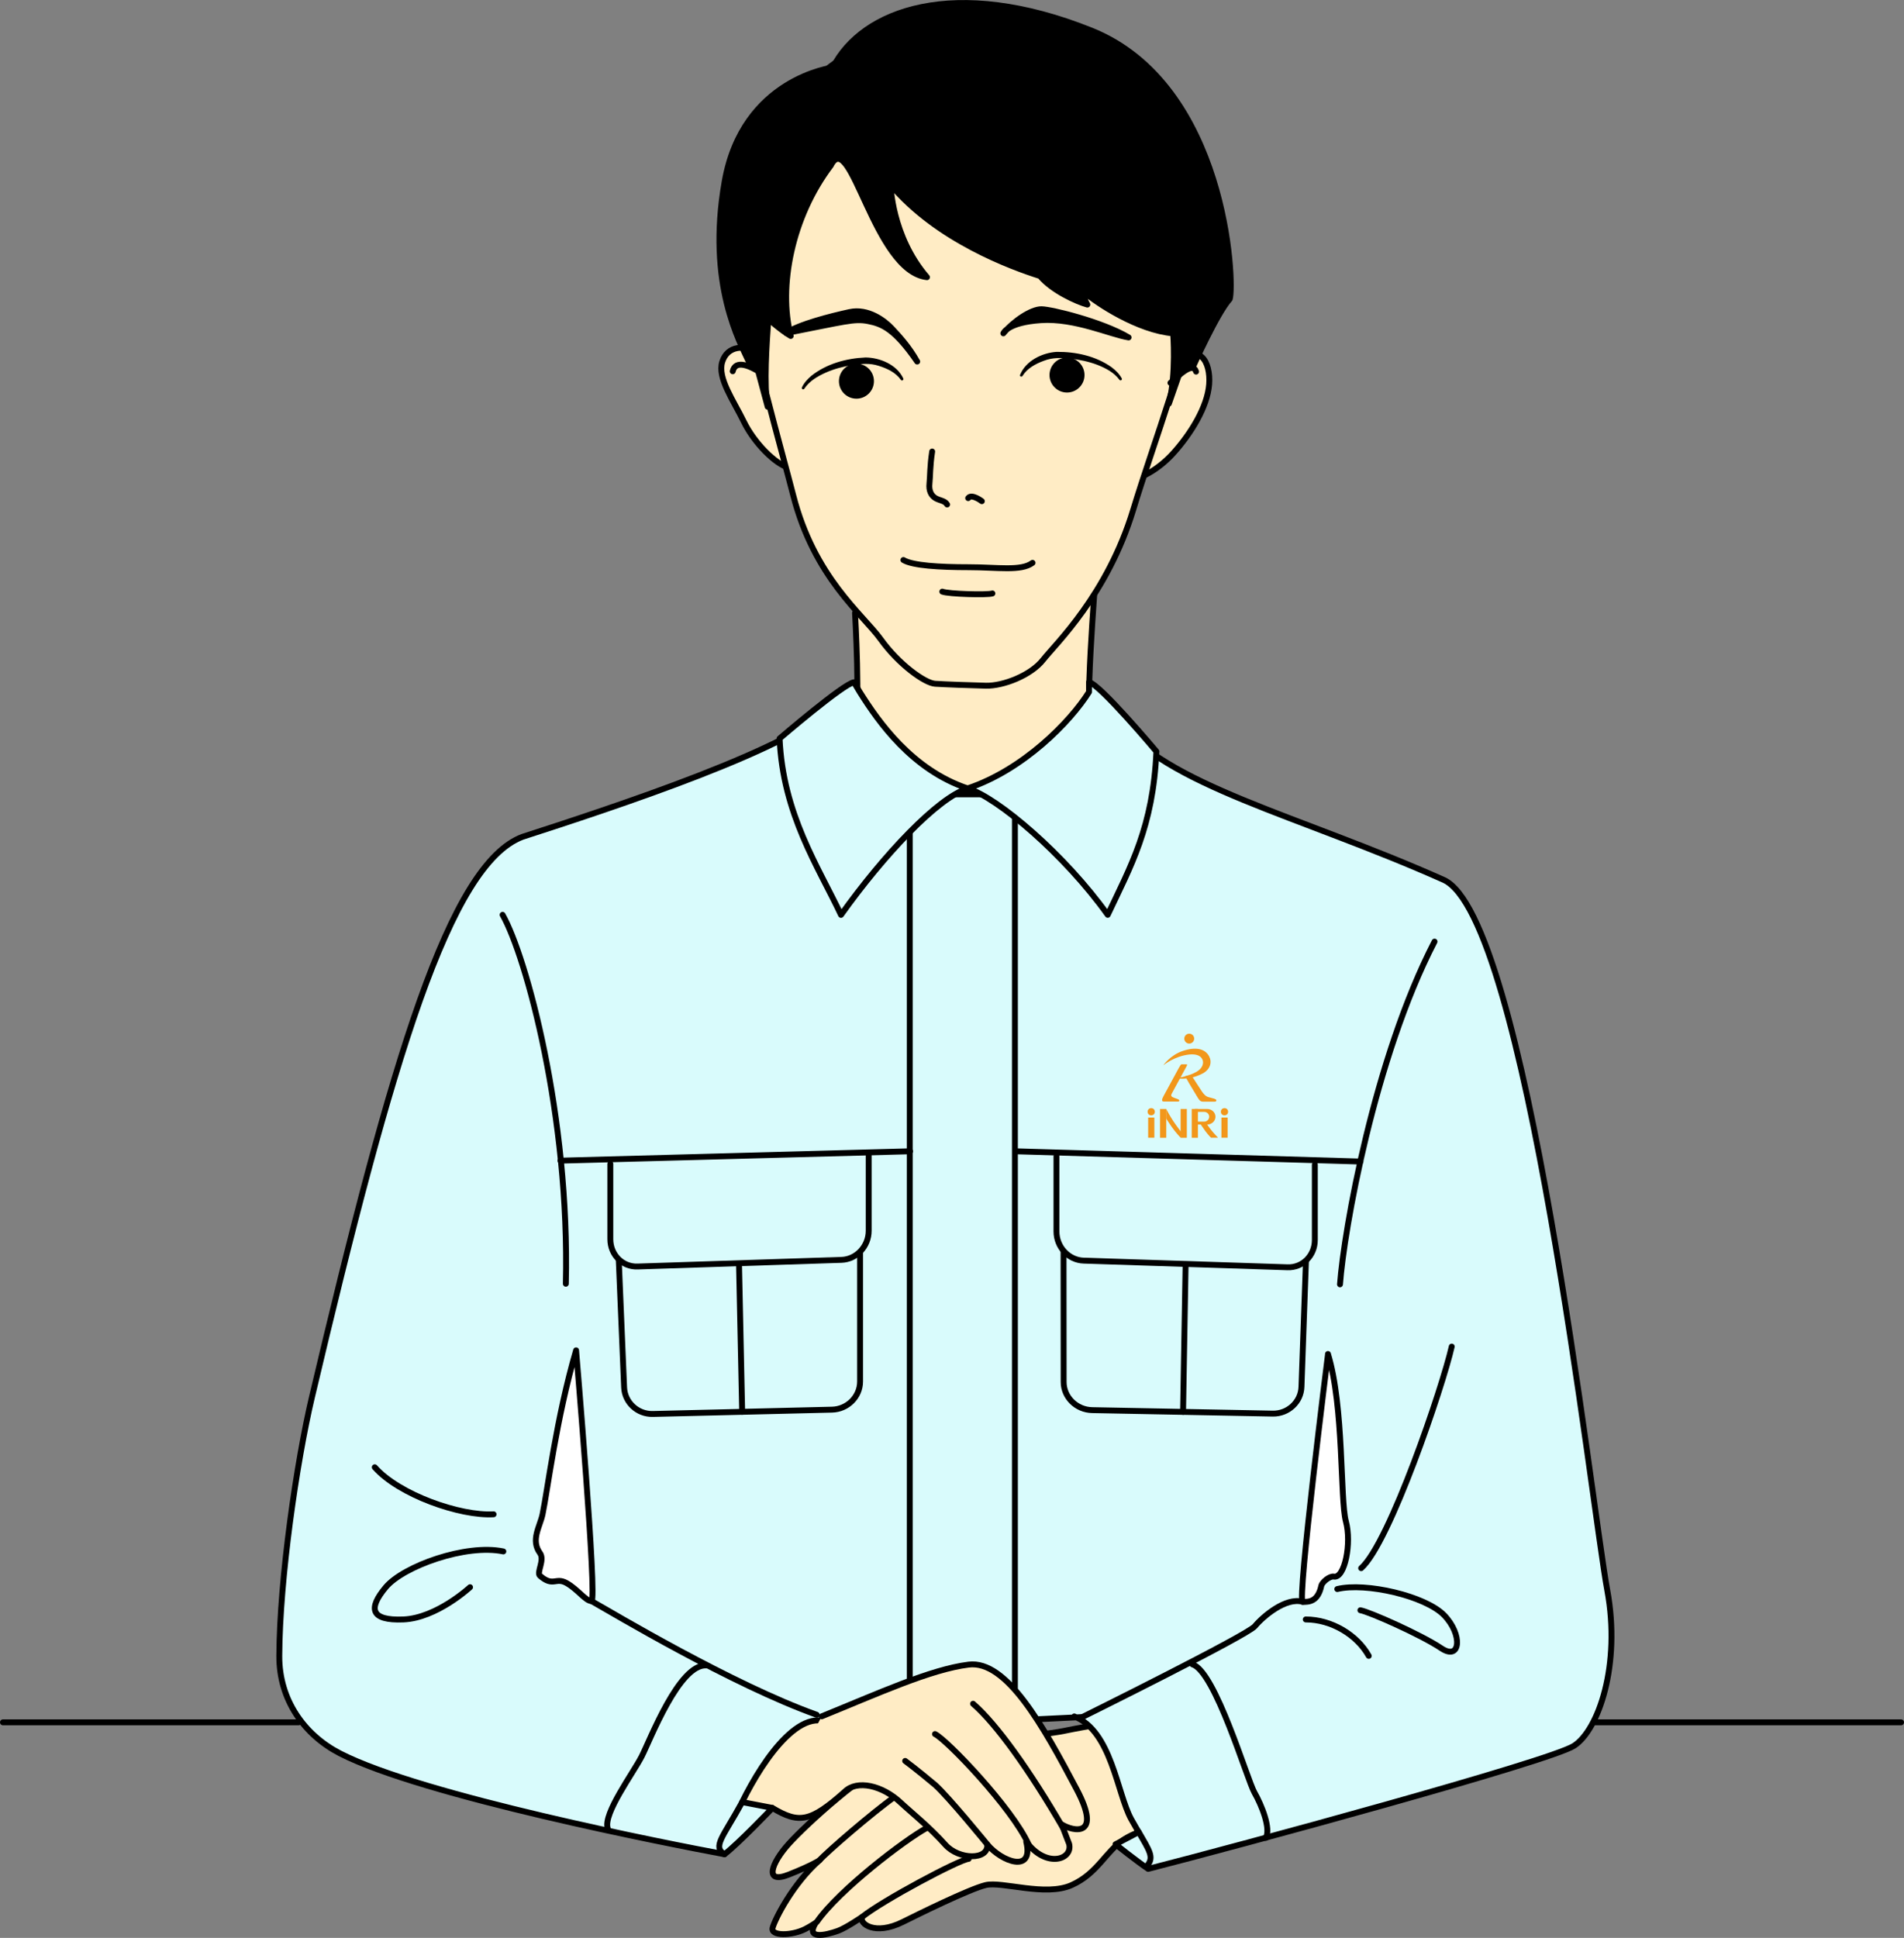 <?xml version="1.0" encoding="UTF-8"?>
<svg id="_レイヤー_2" data-name="レイヤー 2" xmlns="http://www.w3.org/2000/svg" viewBox="0 0 323.07 328.74">
  <rect x="0" y="0" width="323.07" height="328.74" fill="#808080" stroke="none"/>
  <defs>
    <style>
      .cls-1 {
        fill: #4b8baf;
      }

      .cls-1, .cls-2, .cls-3, .cls-4, .cls-5, .cls-6 {
        stroke: #000;
        stroke-linecap: round;
        stroke-linejoin: round;
      }

      .cls-2 {
        fill: #d9fbfc;
      }

      .cls-3 {
        fill: #fff;
      }

      .cls-4, .cls-7 {
        fill: #ffecc5;
      }

      .cls-5 {
        fill: none;
      }

      .cls-8, .cls-7, .cls-9 {
        stroke-width: 0px;
      }

      .cls-9 {
        fill: #f2971b;
      }
    </style>
  </defs>
  <g id="_髪" data-name="髪">
    <g>
      <polygon class="cls-7" points="141.3 291.93 135.48 291.29 119.48 303.55 123.98 304.75 133.98 307.07 141.3 291.93"/>
      <path class="cls-4" d="m185.97,96.07c-.14,4-2.06,24.72-.74,29.04,1.32,4.31,13.09,10.59,17.11,11.63,4.01,1.04-18.14,30.94-36.81,31.26-18.67.32-44.81-27.17-37.44-30.09,7.38-2.92,15.9-8.8,16.92-13.35s.07-20.59.07-20.59l40.88-7.9Z"/>
      <path class="cls-4" d="m129.3,60.02c-2.99-1.69-5.9-1.36-6.75,1.37s1.89,6.5,3.66,10.14,5.39,7.22,7.56,7.78"/>
      <path class="cls-4" d="m199.95,61.67c3.5-3.69,5.52-.31,5.22,3.53s-3.1,8.37-6.08,11.67-5.99,4.23-5.99,4.23"/>
      <path class="cls-4" d="m126.04,48.36c.82,7.8,6.94,29.33,8.54,35.61,3.58,14.04,11.84,20.27,14.87,24.49s7.46,7.42,9.22,7.53,5.7.26,8.62.33,7.63-1.74,9.71-4.4,10.89-10.96,15.29-25.47c3.41-11.25,9.56-27.16,10.26-35.52.52-6.18-2.59-45.82-35.15-46.8s-41,22.26-41.34,44.22Z"/>
      <path class="cls-6" d="m155.62,61.33c-1.4-2.51-3.08-4.31-4.29-5.61s-4.03-3.47-7.18-2.78-8.64,2.07-10.75,3.56c9.92-1.93,11.52-2.5,13.91-2.03s4.48,1.3,8.32,6.86Z"/>
      <path class="cls-5" d="m158.17,76.59c-.39,2.54-.33,4.28-.46,5.45s.28,2,.98,2.44,1.62.42,2.02,1.1"/>
      <path class="cls-6" d="m170.25,56.54c1.71-2.04,4.73-4.11,6.49-4.08s10.37,2.16,14.76,4.78c-3.06-.48-9.12-3.31-14.86-2.93-5.74.38-6.39,2.24-6.39,2.24Z"/>
      <path class="cls-5" d="m164.28,84.5c.58-.81,2.32.52,2.32.52"/>
      <path class="cls-8" d="m173.09,63.59c.95-2.38,3.73-3.74,6.19-3.9,3.28-.03,6.68.7,9.38,2.64.66.51,1.28,1.11,1.68,1.86.06.11.02.25-.1.31-.11.06-.24.02-.3-.08-.9-1.23-2.34-1.98-3.77-2.54-1.46-.55-3-.87-4.54-1.04-1.53-.15-3.02-.22-4.5.36-1.4.51-2.82,1.27-3.63,2.57-.13.25-.52.08-.42-.19h0Z"/>
      <circle class="cls-8" cx="181.05" cy="63.62" r="2.97"/>
      <path class="cls-8" d="m153.27,64.2c-1.07-2.32-3.92-3.53-6.39-3.56-3.27.14-6.64,1.06-9.23,3.13-.63.54-1.22,1.17-1.58,1.95-.05.12,0,.25.11.31.11.05.24,0,.3-.09.83-1.28,2.23-2.1,3.63-2.73,1.42-.63,2.95-1.03,4.48-1.27,1.52-.23,3.01-.38,4.51.12,1.42.44,2.88,1.12,3.76,2.37.14.24.53.05.41-.21h0Z"/>
      <circle class="cls-8" cx="145.32" cy="64.66" r="2.97"/>
      <path class="cls-5" d="m198.6,64.95c1.6-1.47,3.84-3.59,4.35-1.91"/>
      <path class="cls-5" d="m129.61,63.57c-2.5-1.68-4.82-2.54-5.28-.59"/>
      <path class="cls-5" d="m153.29,95c1.55.95,6.17,1.22,11.07,1.22s8.89.72,10.84-.74"/>
      <path class="cls-5" d="m159.89,100.36c1.06.42,7.7.6,8.5.31"/>
      <path class="cls-4" d="m194.21,290.49c-7.57,2.23-9.36,2.23-13.59,3.12s-23.17,2.56-28.51,4.68-15.26,11.14-18.27,14.48-4.23,6.91,0,5.23,5.23-2.45,5.23-2.45c-4.57,4.01-7.58,10.02-7.97,11.47s3.22,1.37,5.48.24c.92-.46,1.84-1.09,1.84-1.09-1.8,2.91,1.65,2.13,3.75,1.38,1.39-.5,4.12-2.37,4.12-2.37-.56,1.11,2.12,3.25,6.93.84,2.54-1.27,11.25-5.57,14.03-6.24s10.14,2,14.59,0,5.79-5.79,8.96-7.8,8.3-2.7,8.3-2.7l-4.9-18.8Z"/>
      <path class="cls-3" d="m164.36,315.33c-1.56.11-14.62,7.07-18.07,9.85"/>
      <path class="cls-5" d="m157.24,310.09c-3.68,2-14.87,10.5-18.66,15.96"/>
      <path class="cls-3" d="m151.89,304.75c-3.79,2.67-11.68,9.49-12.81,10.8"/>
      <path class="cls-2" d="m186.02,121.01c-3.11,11.02-7.86,14.46-22.72,17.35-12.47-12.75-19.11-8.69-18.54-18.58.65-2.14-1.94-2.14-3.15-.43-5.76,7.27-38.13,17.81-52.96,22.61-12.36,4.68-22.19,37.75-35.72,95.04-2.59,10.96-5.48,30.86-5.54,43.89-.04,7.55,4.31,13.46,10.28,16.54,13.97,7.21,56.25,15.44,65.26,17.12,2.24-1.68,8.15-7.86,8.15-7.86l-5.16-.99c3.65-7.44,10.7-17.7,16.18-12.4l41.51-2.02c-.19.57-1.33-.11-1.33-.11,6.32,2.46,7.26,13.02,9.64,17.39.6,1.1,1.29,2.23,1.29,2.23l-3.93,2.07s3.63,2.89,5.54,4.17c14.87-3.79,68.06-18.2,72.24-20.87s8-13.76,5.66-26.4c-2.66-14.43-13.71-114.24-27.77-120.51-24.73-11.03-47.31-16.01-55.49-27.21-2.48-3.4-4.67-3.27-3.47-1.04Z"/>
      <path class="cls-3" d="m225.33,229.69c2.74,8.9,2.04,24.72,3.04,28.4s-.19,9.68-2.03,9.36c-.71-.13-2,.92-2.14,1.56-.6,2.77-2.16,2.73-3.16,2.73s4.3-42.04,4.3-42.04Z"/>
      <path class="cls-3" d="m97.75,229.07c-3.38,11.61-4.85,23.83-5.69,27.81-.45,2.12-2.05,4.37-.44,6.58.86,1.19-.63,3.31,0,3.85,2.27,1.97,2.64.17,4.54,1.25s3.21,3.04,4.21,3.04-2.62-42.53-2.62-42.53Z"/>
      <path class="cls-5" d="m243.41,159.73c-10.25,19.83-15.37,49.01-16.04,58.14"/>
      <path class="cls-5" d="m85.28,155.19c4.01,7.06,11.41,34.2,10.73,62.58"/>
      <path class="cls-5" d="m221.03,271.72c-2.85-.8-6.68,2.44-8.11,4.15-1.31,1.56-29.3,15.42-29.3,15.42"/>
      <path class="cls-5" d="m246.33,228.43c-1.5,6.68-10.53,33.33-15.37,37.59"/>
      <path class="cls-5" d="m226.91,269.56c4.84-1.17,14.94,1.17,18.12,4.43s2.84,7.85-.5,5.6-12.2-6.18-13.7-6.43"/>
      <path class="cls-5" d="m221.56,274.72c4.34,0,8.69,2.59,10.69,6.18"/>
      <path class="cls-5" d="m85.41,263.18c-6.32-1.33-16.96,2.5-19.95,6.07s-2.66,5.7,2.99,5.47,11.31-5.47,11.31-5.47"/>
      <path class="cls-5" d="m83.75,256.88c-5.65.32-16.04-3.3-20.16-7.98"/>
      <path class="cls-5" d="m100.37,271.6c3.48,1.97,23.89,14.18,38.21,19.29"/>
      <rect class="cls-2" x="154.37" y="134.75" width="17.84" height="157.18"/>
      <path class="cls-2" d="m132.28,125.28c.56,12.81,6.55,21.72,10.42,29.92,7.27-10.2,16.43-19.9,21.5-21.45-9.43-3.16-15.11-11.25-18.31-16.35l-.99-1.66c-1.76.22-12.62,9.54-12.62,9.54Z"/>
      <path class="cls-2" d="m196.22,127.49c-.56,12.81-4.39,19.5-8.26,27.7-7.27-10.2-18.69-19.9-23.76-21.45,9.43-3.16,17.38-11.25,20.58-16.35v-1.66c1.76.22,11.45,11.76,11.45,11.76Z"/>
      <path class="cls-5" d="m125.93,305.71c-3.29,6-5.07,7.53-3,8.85"/>
      <path class="cls-2" d="m193.23,310.8c1.78,3.08,2.55,4.19,1.56,5.52"/>
      <g>
        <g>
          <path class="cls-5" d="m215.96,239.8l-30.64-.59c-2.67-.05-4.84-2.18-4.84-4.77l-.02-27.39,41.33,1.32-.96,26.92c-.09,2.54-2.27,4.56-4.87,4.51Z"/>
          <line class="cls-5" x1="201.29" y1="207.72" x2="200.74" y2="239.51"/>
        </g>
        <path class="cls-2" d="m223.1,197.57v12.78c0,2.64-2.07,4.72-4.62,4.63l-34.6-1.13c-2.55-.08-4.62-2.29-4.62-4.94v-12.78"/>
      </g>
      <g>
        <g>
          <path class="cls-5" d="m110.79,239.86l30.38-.73c2.63-.06,4.77-2.19,4.77-4.77v-27.42s-41.18,1.31-41.18,1.31l1.14,27.12c.11,2.55,2.29,4.56,4.88,4.49Z"/>
          <line class="cls-5" x1="125.25" y1="207.6" x2="125.93" y2="239.5"/>
        </g>
        <path class="cls-2" d="m103.56,197.44v12.78c0,2.64,2.07,4.72,4.62,4.63l34.6-1.13c2.55-.08,4.62-2.29,4.62-4.94v-12.78"/>
      </g>
      <line class="cls-5" x1="154.42" y1="195.3" x2="95.1" y2="196.89"/>
      <line class="cls-1" x1="172.27" y1="195.3" x2="230.85" y2="197.04"/>
      <path class="cls-5" d="m202.33,282.34c3.87,1.12,9.31,19.63,10.52,21.74s2.85,6.17,1.92,7.69"/>
      <path class="cls-5" d="m119.88,282.52c-4.63-.33-9.56,12.63-11,15.44s-6.56,9.7-5.77,12.18"/>
      <path class="cls-4" d="m139.44,291.15c9.56-3.88,18.47-7.97,24.92-8.77s12.63,10.38,18.34,21.17c4.32,8.17-.53,7.17-2.56,5.93.27.67,1.06,2.83,1.27,3.31.67,2.71-3.94,4.17-7.28-.38,1.35,5.45-4.15,3.43-6.61.47.27,2.7-4.81,2.64-7.11.06-2.71-3.04-5.81-5.49-7.57-7.14-3.13-2.95-7.42-3.91-9.48-1.89-5.81,5.16-7.74,5.52-12.29,2.79"/>
      <path class="cls-5" d="m167.53,312.88s-6.71-8.21-8.88-10.11c-3.01-2.53-5.06-4.05-5.06-4.05"/>
      <path class="cls-5" d="m158.65,294.16c1.91.89,13.09,12.5,15.91,18.78"/>
      <path class="cls-5" d="m165.11,289.02c3.98,3.44,9.66,11.4,15.25,21.03"/>
      <polyline class="cls-5" points=".5 292.17 .5 292.17 50.66 292.17"/>
      <line class="cls-5" x1="270.61" y1="292.17" x2="322.57" y2="292.17"/>
      <path class="cls-6" d="m140.98,28.04c3.39-6.5,7.31,17.99,16.31,18.98-6.02-6.98-6.17-15.72-6.17-15.72,7.84,9.38,20.63,14.03,25.35,15.52,2.06,2.48,6.25,4.36,8.03,4.85-.72-1.21-.67-2.21-.67-2.21,2.43,2.08,9.31,6.58,15.23,7.09,0,0,.56,6.85-.72,11.91,1.76-5.03,1.94-5.55,1.94-5.55,0,0,.47-.68,2.16-.72,0,0,4.06-9.1,6.22-11.46.85-2.71-.5-36.36-23.54-45.57-23.03-9.21-38.84-3.5-43.8,6.3,0,0-15.3,1.86-18.36,19.36-3.07,17.5,2.68,27.35,4.08,30.51l1.38.81,1.84,6.85c-.68-3.56-.18-10.76.12-14.89,0,0,2.12,1.92,3.79,2.89-2.14-8.38.16-20.18,6.83-28.96Z"/>
      <g>
        <circle class="cls-9" cx="201.79" cy="176.19" r=".84"/>
        <path class="cls-9" d="m197.39,180.71s1.16-1.7,3.25-2.41c2.36-.81,3.86-.33,4.51.86.51.93.3,2.2-1.08,2.94-2.43,1.28-4.58.79-4.58.79,0,0,1.87-.14,3.51-1.06,1.04-.58,1.3-1.45,1.04-2.08-.28-.67-1.05-.98-2.22-.87-2.53.26-4.43,1.83-4.43,1.83Z"/>
        <path class="cls-9" d="m200.11,181.03c.12-.22.24-.48.38-.48.19,0,.72,0,.82,0,.2,0,.1.19.03.32-.1.19-1.9,3.49-2.52,4.65-.19.36-.09.53.41.71.46.16.73.25.83.35.09.09.07.28-.13.28h-2.48c-.45,0-.25-.5.02-1,1.12-2.06,2.19-4.03,2.63-4.84Z"/>
        <path class="cls-9" d="m201.14,182.54l.97-.21s1.63,2.55,1.88,2.9c.59.82.92.85,1.42.98s.67.17.86.28c.18.1.18.39-.17.39h-1.99c-.53,0-.71-.42-1.01-.9-.91-1.48-2.06-3.41-1.97-3.44Z"/>
        <rect class="cls-9" x="194.82" y="189.58" width="1.05" height="3.42"/>
        <rect class="cls-9" x="196.84" y="188.12" width="1.05" height="4.89"/>
        <rect class="cls-9" x="200.33" y="188.12" width="1.05" height="4.89"/>
        <path class="cls-9" d="m206.68,193h-1.19s-.39-.36-.95-1.1c-.41-.55-.82-1.2-.82-1.2l1.04-.07s.26.45.71,1.01c.51.65,1.21,1.36,1.21,1.36Z"/>
        <path class="cls-9" d="m204.83,188.12h-2.09v.66h.35v-.17h1.22c.48,0,.87.37.87.83s-.39.83-.87.83h-1.22v-.17h-.17v.66h1.95c.76-.02,1.37-.6,1.37-1.32s-.63-1.32-1.4-1.32Z"/>
        <path class="cls-9" d="m197.88,188.12s.65,1.25,1.22,2.09c.71,1.05,1.4,1.92,1.4,1.92l-.17.87s-.82-.85-1.51-1.83c-.59-.84-.94-1.43-.94-1.43v-1.62Z"/>
        <circle class="cls-9" cx="195.34" cy="188.59" r=".61"/>
        <rect class="cls-9" x="207.25" y="189.58" width="1.05" height="3.42"/>
        <circle class="cls-9" cx="207.77" cy="188.59" r=".61"/>
        <rect class="cls-9" x="202.21" y="188.12" width="1.05" height="4.89"/>
      </g>
    </g>
  </g>
</svg>
